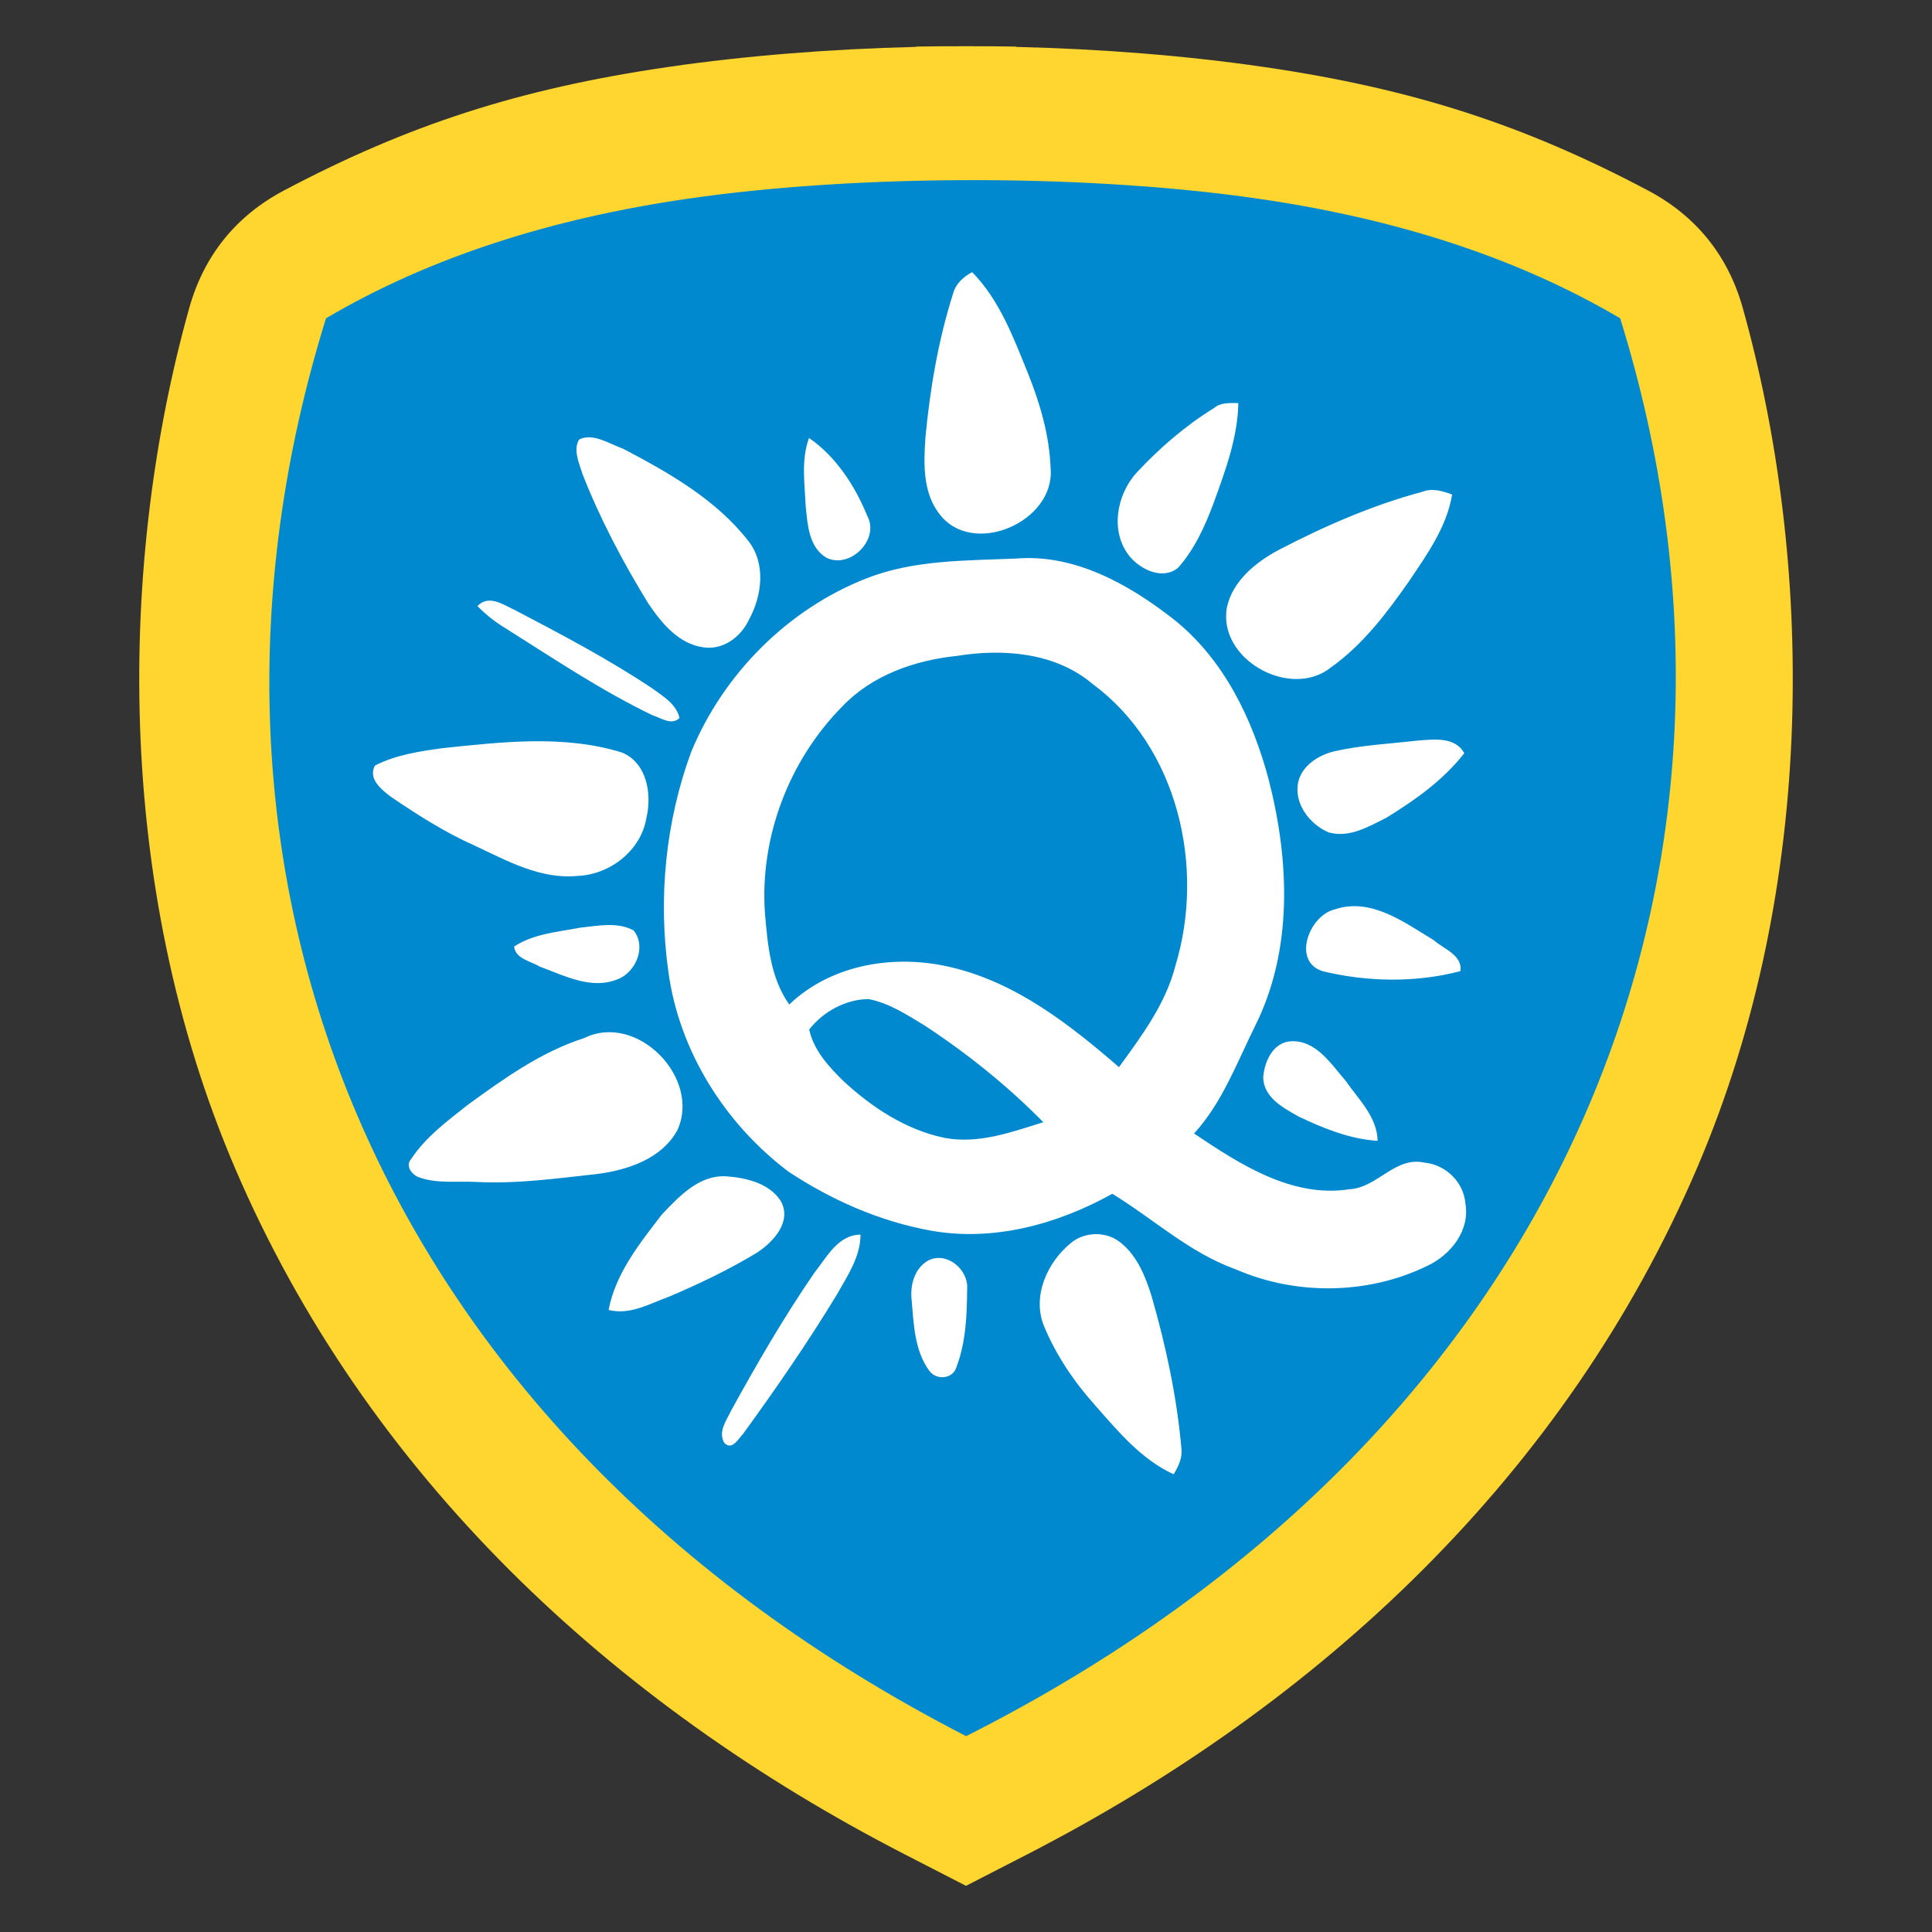 <?xml version="1.0" encoding="UTF-8"?>
<!DOCTYPE svg PUBLIC "-//W3C//DTD SVG 1.1//EN" "http://www.w3.org/Graphics/SVG/1.1/DTD/svg11.dtd">
<!-- Creator: CorelDRAW (Versión de evaluación) -->
<svg xmlns="http://www.w3.org/2000/svg" xml:space="preserve" width="6in" height="6in" version="1.1" style="shape-rendering:geometricPrecision; text-rendering:geometricPrecision; image-rendering:optimizeQuality; fill-rule:evenodd; clip-rule:evenodd"
viewBox="0 0 1931 1931"
 xmlns:xlink="http://www.w3.org/1999/xlink"
 xmlns:xodm="http://www.corel.com/coreldraw/odm/2003">
 <rect x="0" y="0" width="1931" height="1931" fill="#333333" stroke="none"/>
 <defs>
  <style type="text/css">
   <![CDATA[
    .fil0 {fill:none}
    .fil1 {fill:#0089CF}
    .fil2 {fill:#FFD530}
    .fil3 {fill:white;fill-rule:nonzero}
   ]]>
  </style>
 </defs>
 <g id="Capa_x0020_1">
  <g id="_2219335026224">
   <rect class="fil0" x="-0" y="-0" width="1931" height="1931"/>
   <path class="fil1" d="M671.92 78.57c76.31,-11.11 159.47,-17.71 243.94,-19.76l0 -0.31c16.5,-0.3 33.03,-0.42 49.55,-0.37l0.17 0c16.52,-0.05 33.06,0.07 49.55,0.37l0 0.31c84.48,2.05 167.63,8.65 243.94,19.76 148.02,21.55 257.76,57.64 379.1,121.8 47.51,25.12 79.12,64.31 93.62,116.06 69.27,247.36 75.22,567.1 -45.01,848.1 -129.59,302.86 -371.44,528.56 -661.33,677.58l-10.32 5.3 0 0.02 -2.41 1.22 -46.79 24.06 -0.43 0.18 -0.44 -0.18 -46.79 -24.06 -2.41 -1.22 0 -0.02 -10.32 -5.3c-289.89,-149.02 -531.75,-374.72 -661.33,-677.58 -120.23,-281 -114.29,-600.74 -45.01,-848.1 14.49,-51.76 46.1,-90.94 93.62,-116.06 121.34,-64.16 231.08,-100.25 379.1,-121.8z"/>
   <path class="fil2" d="M668.06 66.9c77.32,-11.25 161.56,-17.94 247.15,-20.02l0 -0.31c16.72,-0.3 33.47,-0.42 50.21,-0.37l0.17 0c16.74,-0.05 33.49,0.07 50.21,0.37l0 0.31c85.59,2.07 169.83,8.76 247.15,20.02 149.97,21.83 261.15,58.4 384.09,123.4 48.14,25.45 80.16,65.15 94.85,117.59 70.18,250.62 76.2,574.56 -45.61,859.25 -131.29,306.84 -376.33,535.52 -670.03,686.5l-10.45 5.37 0 0.02 -2.44 1.23 -47.41 24.37 -0.44 0.18 -0.44 -0.18 -47.41 -24.37 -2.44 -1.23 0 -0.02 -10.45 -5.37c-293.7,-150.98 -538.74,-379.65 -670.03,-686.5 -121.81,-284.69 -115.79,-608.64 -45.61,-859.25 14.69,-52.44 46.71,-92.14 94.85,-117.59 122.93,-65 234.12,-101.57 384.09,-123.4zm19.17 131.74c-134.69,19.61 -256.42,57.64 -361.39,119.49 -169.03,543.66 39.17,1108.38 639.78,1417.12 606.86,-306.25 822.72,-873.46 653.7,-1417.12 -102.63,-60.47 -221.28,-98.18 -352.42,-118.15 -172.4,-26.26 -406.93,-26.48 -579.66,-1.34z"/>
   <g>
    <path class="fil3" d="M866.01 578.06c47.44,-18.62 99.22,-17.66 149.36,-19.78 58.23,-4.87 112.34,25.39 156.76,59.98 50.72,39.83 79.91,100.38 96.04,161.53 20.57,80.18 24.33,169.67 -13.64,245.46 -18.25,36.86 -32.9,76.85 -61.09,107.68 45.59,30.57 97.79,64.68 155.39,55.69 27.87,-1.53 45.43,-33.06 74.78,-26.6 21.26,1.96 39.35,19.41 41.04,40.88 4.76,27.03 -14.81,51.51 -38.19,62.35 -59.29,28.88 -131.11,29.67 -191.46,3.38 -46.01,-16.39 -82.14,-50.4 -123.28,-75.47 -54.58,30.41 -118.68,48.02 -181.2,36.86 -50.98,-9.15 -99.54,-30.57 -142.59,-59.08 -63.41,-47.92 -109.11,-120.37 -119.9,-199.6 -10.37,-73.57 -2.86,-150.05 22.79,-219.81 32.16,-77.9 96.52,-142.64 175.17,-173.47l0 0zm-24.64 128.52c-52.89,53.79 -82.03,130.37 -76.85,205.74 2.75,31.47 5.4,65.11 24.33,91.66 42.58,-40.67 106.46,-50.67 162.32,-37.08 64.58,15.29 118.05,57.12 167.23,99.7 22.69,-31.26 46.54,-63.04 56.33,-101.12 30.15,-98.9 2.59,-219.01 -82.93,-282.06 -37.18,-31.31 -89.01,-35.33 -135.24,-27.87 -42.47,4.39 -85.31,19.36 -115.19,51.04l0 0zm111.07 -412.69c2.59,-10.15 10.26,-17.08 19.2,-21.9 27.34,27.82 41.25,65.27 55.64,100.75 12.27,30.46 21.63,62.46 22.8,95.52 4.55,53.31 -78.22,89.43 -111.33,45.22 -16.66,-21.68 -15.55,-50.62 -13.8,-76.48 4.65,-48.39 12.75,-96.68 27.5,-143.12zm-24.49 965.86c18.35,-9.2 40.04,9.04 38.71,28.35 -0.21,26.23 -1.22,53.42 -10.68,78.17 -3.44,12.22 -20.31,13.49 -27.19,3.76 -14.86,-20.21 -15.55,-46.86 -17.66,-70.93 -1.64,-14.76 3.01,-31.79 16.82,-39.35zm142.59 -17.56c13.86,-11.37 35.54,-11.69 49.4,-0.26 16.98,13.43 25.17,34.54 31.36,54.58 14.12,49.24 24.91,99.59 29.46,150.68 1.37,9.52 -2.91,18.4 -7.72,26.34 -32.32,-14.86 -55.53,-42.89 -78.54,-69.02 -21.15,-23.59 -39.14,-50.3 -51.25,-79.6 -11.79,-29.83 3.65,-63.57 27.29,-82.72zm-256.46 29.78c12.27,-15.39 23.38,-37.76 46.01,-37.98 -0.11,22.37 -13.12,41.2 -23.64,59.92 -29.04,47.86 -60.88,93.98 -93.77,139.26 -4.71,4.81 -11,17.14 -18.88,8.83 -6.24,-11.27 2.27,-22.16 6.93,-32.1 25.92,-47.07 52.84,-93.67 83.35,-137.93zm-152.48 -58.18c17.03,-17.77 36.55,-39.14 63.41,-38.13 20.04,1.32 43.58,6.61 55.27,24.59 11.63,20.36 -7.09,40.83 -23.27,51.51 -28.19,17.14 -58.18,31.47 -88.54,44.32 -19.25,6.98 -39.03,18.62 -60.19,13.17 6.98,-36.6 31.15,-66.64 53.31,-95.46zm600.98 -137.09c1.11,-15.55 9.78,-34.85 27.5,-35.96 25.28,-1.43 40.35,22.8 54.95,39.61 12.8,18.46 31.47,35.97 31.89,59.92 -27.76,-1.8 -54.05,-12.43 -78.86,-24.28 -15.39,-8.67 -35.17,-18.99 -35.49,-39.3zm-678.51 -39.24c52.73,-25.86 116.88,40.04 92.98,92.08 -15.76,28.82 -49.87,39.98 -80.55,43.9 -40.04,4.34 -80.23,10.05 -120.64,7.88 -19.2,-1.06 -39.24,2.06 -57.7,-4.86 -6.66,-2.65 -13.28,-11.27 -7.3,-17.93 14.44,-21.95 35.96,-37.87 56.33,-54 36.33,-26.44 73.62,-53.21 116.88,-67.06zm-4.5 -110.22c17.56,-1.8 37.5,-6.19 53.68,2.7 13.22,16.02 2.28,42.05 -16.02,48.82 -26.23,10.79 -53.37,-3.76 -77.85,-12.69 -8.89,-5.5 -24.28,-7.67 -25.49,-20.04 19.41,-12.75 43.42,-14.49 65.69,-18.78zm754.3 -18.25c36.34,-12.38 69.71,12.96 99.22,30.73 9.84,8.83 28.88,14.91 26.55,30.89 -44.37,11.74 -92.66,10.9 -137.2,0.21 -31.63,-9.41 -14.07,-55.69 11.42,-61.83zm-891.71 -161.2c59.45,-6.19 121.27,-13.65 179.45,4.34 25.07,10.31 30.09,41.57 24.49,65.27 -5.34,32.69 -36.39,56.75 -68.76,58.07 -37.02,3.65 -70.5,-15.12 -102.82,-30.25 -29.56,-13.12 -56.91,-30.57 -83.57,-48.66 -9.52,-7.25 -23.43,-17.98 -16.18,-31.42 20.89,-10.68 44.43,-14.17 67.38,-17.35zm891.28 3.17c27.45,-6.24 55.75,-7.56 83.62,-10.79 16.08,-1.16 37.07,-4.13 46.49,12.59 -20.89,26.87 -49.03,46.86 -77.75,64.47 -17.77,8.94 -37.6,20.73 -58.18,14.6 -18.88,-8.25 -34.7,-28.93 -30.04,-50.41 4.07,-16.5 20.26,-26.66 35.86,-30.46zm-856.22 -145.23c11.32,-11.8 25.65,-1.38 37.29,3.96 47.07,24.65 94.25,49.4 138.41,79.02 10.47,7.67 23.11,15.23 26.23,28.88 -7.83,7.88 -18.67,-0.11 -26.97,-2.7 -50.98,-24.54 -98.11,-56.22 -145.92,-86.31 -10.58,-6.4 -20.47,-13.96 -29.04,-22.85zm331.56 423.22c4.44,20.73 19.41,37.02 34.06,51.41 28.51,26.39 62.46,48.87 100.96,56.86 33.85,6.56 67.17,-5.66 99.01,-15.6 -35.81,-36.34 -75.84,-68.54 -118.47,-96.52 -17.72,-10.74 -35.7,-22.69 -56.38,-26.55 -22.69,0.21 -45.38,12.64 -59.18,30.41zm468.33 -478.8c46.28,-24.17 94.46,-45.22 144.97,-58.76 9.84,-3.76 19.94,-0.53 29.3,2.91 -5.4,32.58 -25.12,59.92 -43.11,86.68 -22.26,31.84 -46.12,63.42 -78.12,86.16 -40.51,32.37 -113.5,-8.3 -103.82,-60.35 5.82,-26.13 28.35,-44.43 50.77,-56.64zm-471.88 -44.53c-0.95,-22.53 -4.65,-46.17 3.39,-67.86 27.03,18.62 45.91,47.81 58.18,77.8 12.8,23.59 -17.14,53.42 -40.67,41.94 -17.98,-10.53 -18.93,-33.53 -20.89,-51.88zm-226.36 -66.32c13.65,-7.09 30.68,4.6 44.27,9.36 45.59,23.96 92.24,50.46 124.5,91.6 18.19,22.69 14.12,55.22 0.85,79.23 -7.88,17.08 -25.86,30.52 -45.38,27.5 -24.75,-3.23 -41.94,-24.33 -55.06,-43.69 -25.39,-41.41 -48.24,-84.41 -65.9,-129.68 -3.28,-10.58 -9.62,-24.33 -3.28,-34.33zm634.67 -31.57c6.82,-5.77 15.81,-4.76 24.17,-4.87 -0.69,34.91 -13.12,68.01 -24.91,100.44 -8.52,22.85 -18.93,45.64 -35.22,64.05 -15.29,12.8 -37.23,2.11 -48.39,-11.11 -19.89,-24.33 -13.43,-61.3 6.56,-83.51 23.01,-24.8 48.97,-47.23 77.8,-65z"/>
   </g>
  </g>
 </g>
</svg>

